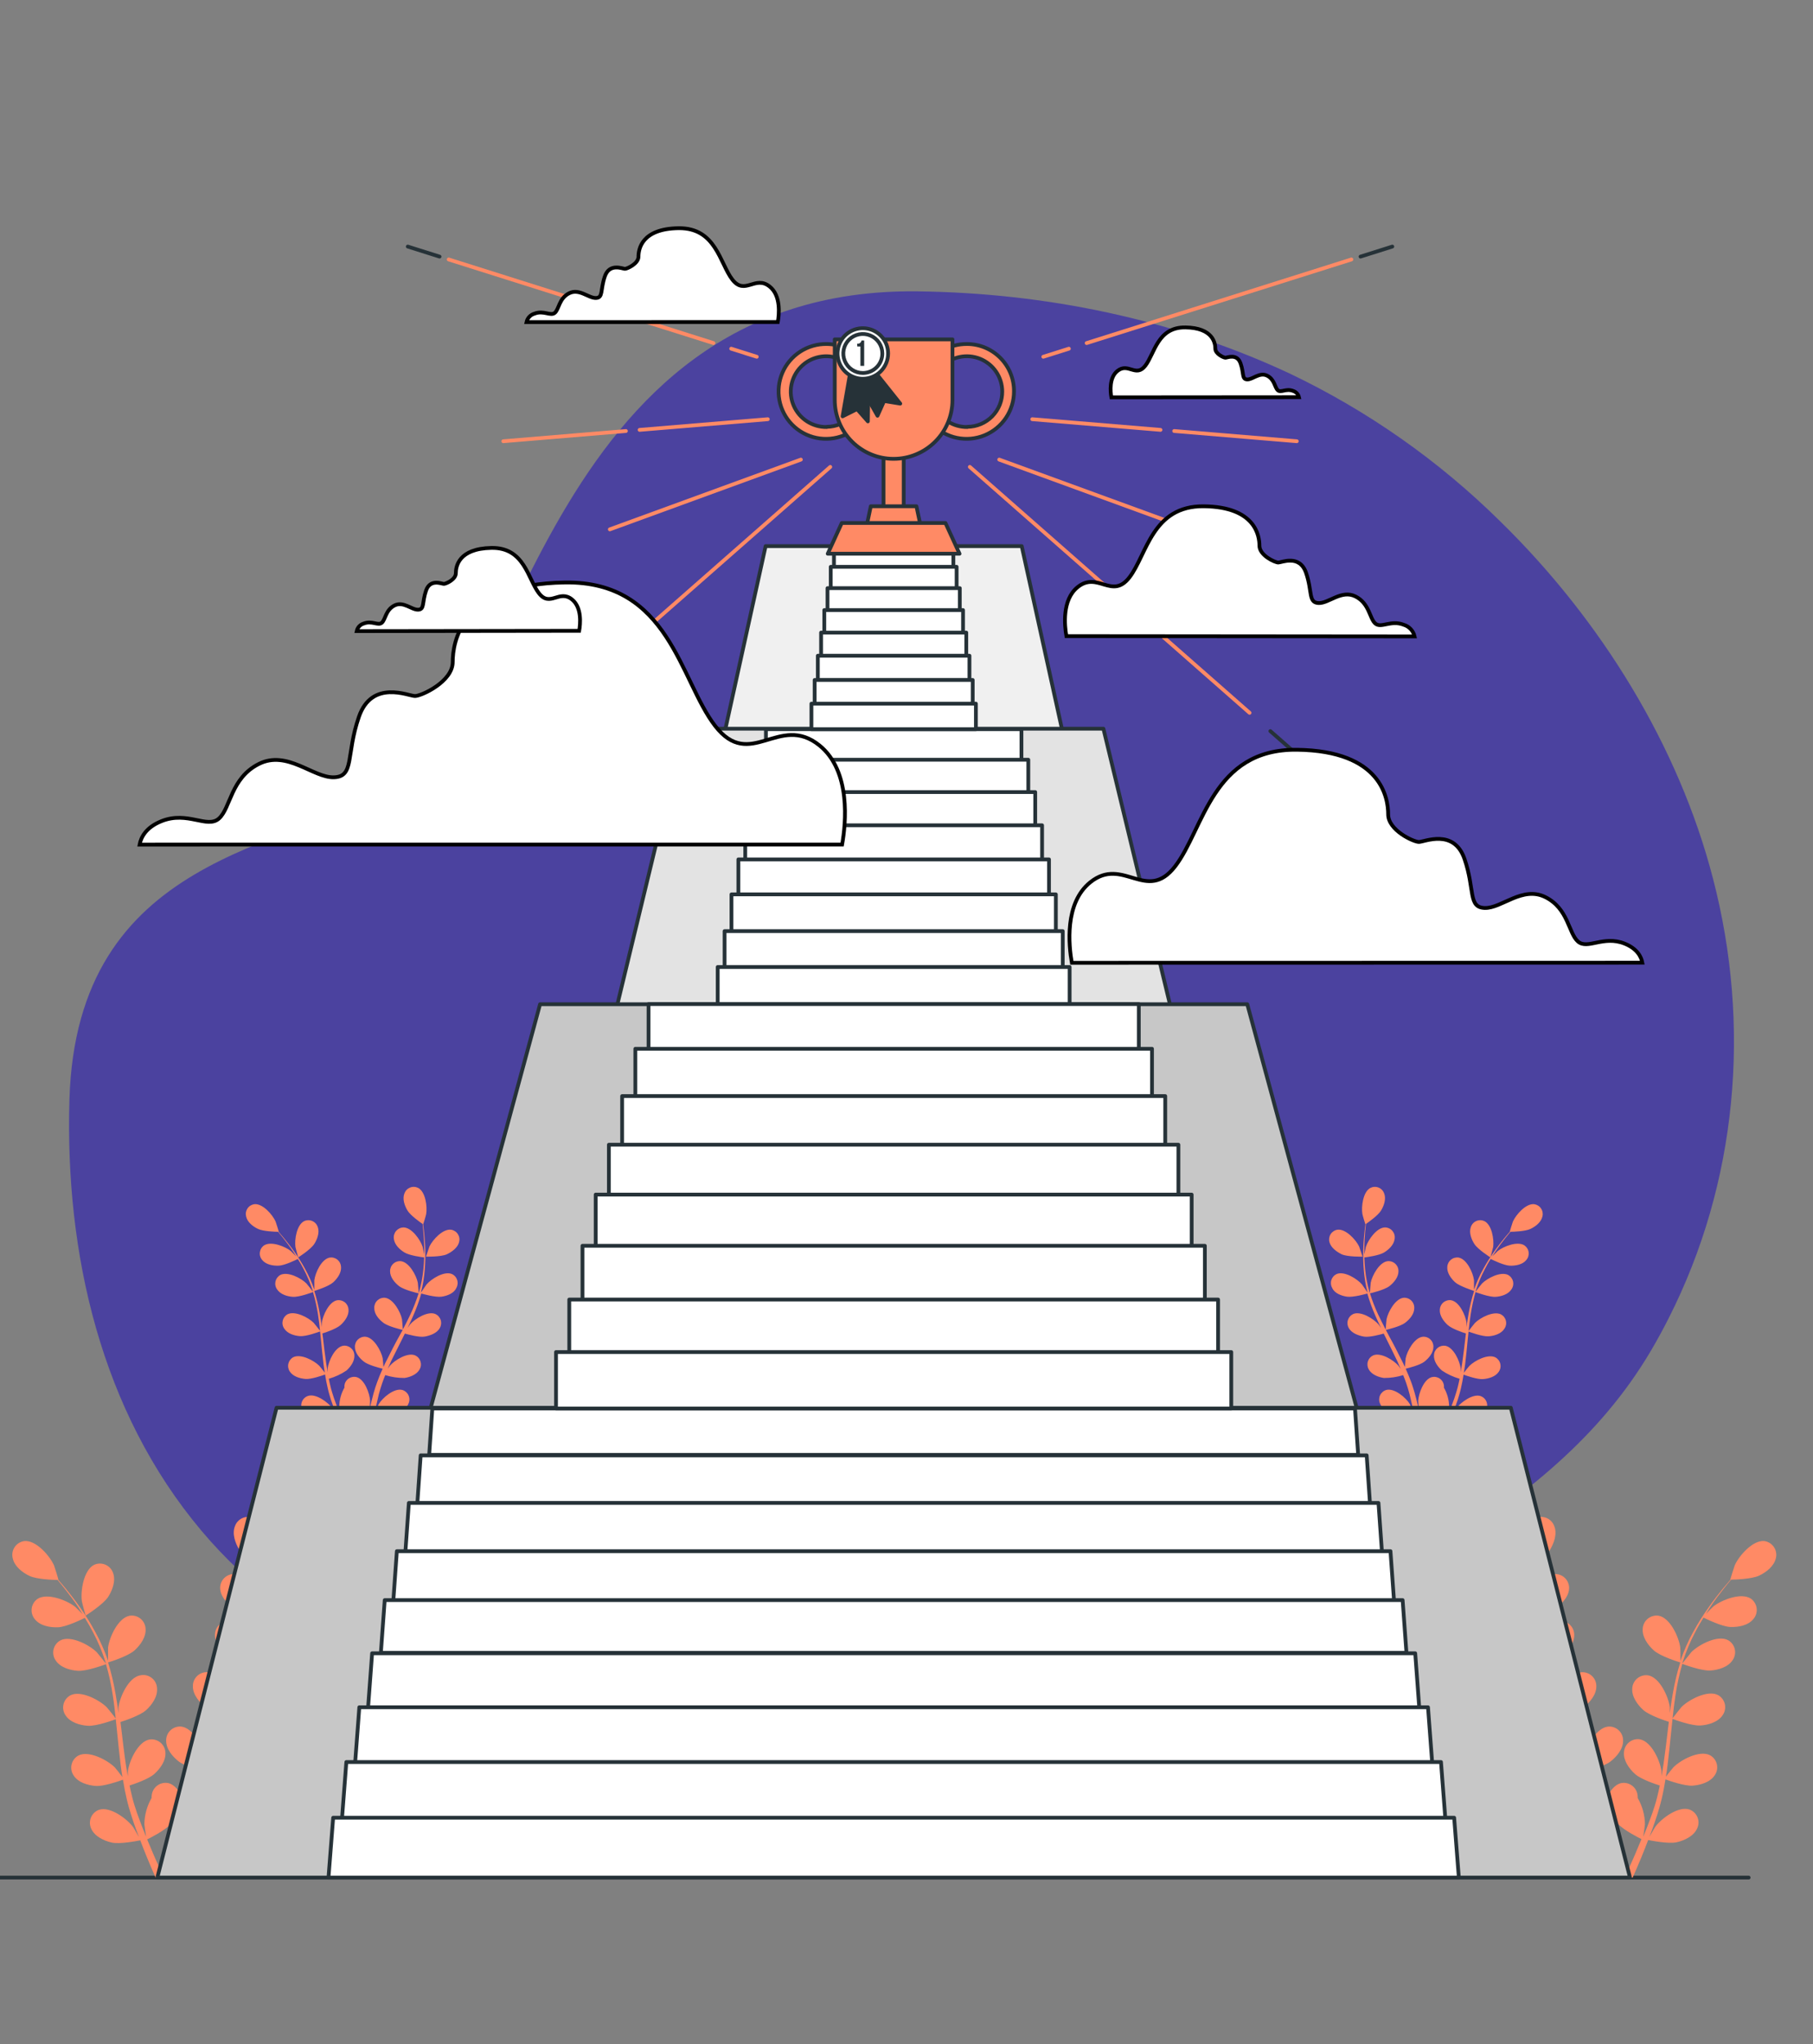 <svg xmlns="http://www.w3.org/2000/svg" width="564" height="636" viewBox="0 0 564 636" fill="none"><rect x="0" y="0" width="564" height="636" fill="#808080" stroke="none"/><g clip-path="url(#clip0_218_951)"><path d="M466.655 162.169C447.536 143.282 425.385 127.737 401.122 116.18C364.992 99.277 325.189 91.143 285.385 90.65C169.05 89.241 160.2 225.942 124.434 244.899C88.668 263.856 23.84 266.133 21.598 342.148C20.201 389.957 31.352 439.115 62.739 476.36C91.474 510.47 133.707 527.76 175.307 540.531C222.012 554.875 271.558 568.949 320.693 559.312C371.166 549.382 406.556 509.449 447.968 482.475C474.038 465.479 497.444 447.59 513.536 420.334C515.461 417.071 517.277 413.753 518.983 410.381C540.534 368.018 544.806 319.153 532.88 273.316C522.211 232.128 498.136 192.946 466.655 162.169Z" fill="#4B429F"></path><path d="M0 584.189H543.985" stroke="#263238" stroke-width="1.174" stroke-linecap="round" stroke-linejoin="round"></path><path d="M465.118 501.272C467.735 502.446 474.121 502.27 474.132 502.27C474.144 502.27 472.759 498.091 472.63 497.833C471.233 494.898 466.761 490.051 463.239 490.544C462.636 490.629 462.058 490.842 461.543 491.167C461.028 491.493 460.588 491.924 460.252 492.432C459.916 492.94 459.692 493.513 459.593 494.115C459.495 494.716 459.526 495.331 459.683 495.92C460.328 498.443 462.887 500.298 465.118 501.272Z" fill="#263238"></path><path d="M467.325 519.794C470.036 520.182 475.741 518.538 476.198 518.398C477.131 521.666 478.288 524.866 479.661 527.976C480.436 529.795 481.293 531.591 482.161 533.399C481.645 532.636 481.164 531.955 481.093 531.873C478.969 529.408 473.405 525.91 470.059 527.33C469.51 527.583 469.019 527.948 468.619 528.402C468.219 528.857 467.92 529.39 467.739 529.968C467.559 530.546 467.502 531.155 467.572 531.756C467.642 532.357 467.838 532.937 468.146 533.457C469.379 535.711 472.348 536.826 474.755 537.167C477.161 537.507 482.079 536.216 483.37 535.852L484.392 537.906C486.047 541.204 487.713 544.479 489.239 547.742C489.779 548.916 490.272 550.09 490.765 551.193C490.308 550.513 489.908 549.949 489.838 549.867C487.713 547.414 482.15 543.904 478.804 545.336C478.255 545.588 477.764 545.952 477.364 546.405C476.965 546.858 476.665 547.391 476.485 547.967C476.304 548.544 476.247 549.153 476.317 549.753C476.387 550.353 476.583 550.932 476.891 551.452C478.065 553.705 481.093 554.82 483.499 555.173C485.906 555.525 490.354 554.339 491.892 553.917C492.362 555.09 492.831 556.264 493.23 557.438C493.488 558.248 493.794 559.011 494.005 559.786C494.216 560.56 494.463 561.417 494.686 562.215C495.061 563.765 495.449 565.373 495.777 566.911C496.012 567.967 496.212 568.988 496.423 570.009C495.895 568.836 494.827 566.629 494.709 566.488C492.984 563.73 488.019 559.445 484.485 560.326C483.904 560.492 483.364 560.779 482.901 561.168C482.438 561.556 482.062 562.038 481.798 562.582C481.533 563.125 481.386 563.719 481.366 564.323C481.345 564.927 481.452 565.529 481.68 566.089C482.56 568.507 485.319 570.056 487.643 570.784C490.202 571.559 495.86 570.843 496.576 570.784C496.904 572.474 497.221 574.129 497.491 575.691C498.055 578.86 498.489 581.724 498.818 584.189H501.165C500.754 581.63 500.238 578.625 499.58 575.291C499.24 573.578 498.853 571.77 498.407 569.869C500.109 569.181 501.77 568.397 503.384 567.521C505.25 569.54 510.027 571.911 510.638 572.216C509.992 573.813 509.346 575.362 508.713 576.817C507.539 579.576 506.365 582.053 505.332 584.201H507.891C508.771 582.252 509.71 580.057 510.696 577.663C511.365 576.031 512.046 574.294 512.727 572.498C513.408 572.639 519.019 573.777 521.624 573.19C523.972 572.65 526.871 571.312 527.928 568.965C528.198 568.425 528.351 567.834 528.378 567.231C528.405 566.628 528.304 566.027 528.082 565.465C527.861 564.904 527.524 564.395 527.093 563.973C526.661 563.55 526.146 563.223 525.58 563.014C522.129 561.84 516.859 565.772 514.934 568.39C514.816 568.542 513.76 570.362 513.126 571.512C513.396 570.772 513.678 570.068 513.948 569.305C514.499 567.803 515.004 566.288 515.556 564.61C515.791 563.812 516.037 563.014 516.272 562.204C516.507 561.394 516.706 560.525 516.929 559.68C517.399 557.708 517.774 555.689 518.103 553.635C519.418 554.116 524.113 555.759 526.554 555.583C528.996 555.407 532.013 554.527 533.421 552.367C533.768 551.872 534.006 551.308 534.121 550.715C534.235 550.121 534.224 549.509 534.086 548.92C533.949 548.331 533.689 547.778 533.324 547.296C532.959 546.814 532.496 546.414 531.966 546.123C528.726 544.444 522.927 547.531 520.627 549.82C520.474 549.961 519.007 551.792 518.22 552.813C518.42 551.639 518.619 550.36 518.772 549.104C519.218 545.501 519.559 541.827 519.946 538.176L520.298 534.819C520.768 534.995 526.308 537.061 529.031 536.861C531.461 536.697 534.501 535.805 535.898 533.645C536.245 533.15 536.484 532.588 536.6 531.994C536.715 531.401 536.704 530.79 536.568 530.201C536.432 529.612 536.173 529.058 535.809 528.576C535.445 528.093 534.983 527.693 534.454 527.401C531.214 525.734 525.416 528.809 523.103 531.098C522.939 531.274 520.826 533.915 520.321 534.619C520.58 532.166 520.861 529.713 521.237 527.307C521.727 524.06 522.429 520.849 523.338 517.693C523.549 517.775 529.325 519.959 532.118 519.759C534.548 519.595 537.588 518.703 538.985 516.543C539.334 516.049 539.575 515.486 539.691 514.892C539.808 514.299 539.797 513.687 539.661 513.097C539.525 512.508 539.265 511.954 538.9 511.471C538.535 510.989 538.072 510.589 537.541 510.298C534.301 508.632 528.503 511.707 526.19 513.996C526.014 514.184 523.749 517.024 523.373 517.517C523.373 517.329 523.456 517.142 523.514 516.954C524.513 513.814 525.789 510.77 527.329 507.857C528.151 506.237 529.043 504.735 529.923 503.291C530.968 503.807 535.71 506.108 538.245 506.213C540.781 506.319 543.797 505.756 545.429 503.772C545.829 503.317 546.129 502.783 546.309 502.205C546.488 501.626 546.544 501.016 546.472 500.415C546.4 499.813 546.202 499.234 545.891 498.714C545.58 498.194 545.162 497.746 544.666 497.398C541.638 495.391 535.534 497.809 532.987 499.84C532.846 499.945 531.566 501.225 530.639 502.187C531.05 501.542 531.461 500.873 531.872 500.262C533.398 497.915 534.924 495.955 536.309 494.194C537.095 493.196 537.823 492.304 538.527 491.482C539.807 491.482 544.96 491.306 547.213 490.25C549.467 489.193 551.908 487.292 552.46 484.768C552.6 484.185 552.617 483.579 552.51 482.989C552.404 482.399 552.175 481.838 551.839 481.341C551.504 480.844 551.068 480.423 550.561 480.103C550.053 479.784 549.485 479.574 548.892 479.486C545.276 479.099 540.969 484.064 539.654 487.034C539.537 487.292 538.21 491.518 538.281 491.506H538.328C537.647 492.292 536.919 493.126 536.144 494.065C534.724 495.802 533.139 497.786 531.566 500.063C529.836 502.488 528.249 505.012 526.813 507.622C525.195 510.54 523.84 513.596 522.763 516.754C522.758 516.793 522.758 516.833 522.763 516.872C522.763 515.803 522.763 512.822 522.704 512.587C522.282 509.371 519.582 503.385 516.002 502.716C515.404 502.623 514.794 502.656 514.21 502.815C513.626 502.973 513.082 503.252 512.613 503.633C512.144 504.015 511.76 504.491 511.486 505.031C511.213 505.57 511.056 506.161 511.025 506.765C510.814 509.336 512.68 511.895 514.488 513.515C516.53 515.346 522.2 517.106 522.704 517.247C521.701 520.489 520.916 523.795 520.357 527.142C520.005 529.091 519.711 531.063 519.453 533.011C519.453 532.084 519.453 531.262 519.453 531.145C519.03 527.917 516.331 521.931 512.75 521.273C512.153 521.181 511.542 521.214 510.958 521.372C510.375 521.53 509.831 521.809 509.361 522.191C508.892 522.573 508.508 523.049 508.235 523.588C507.961 524.128 507.804 524.719 507.774 525.323C507.562 527.894 509.417 530.452 511.236 532.072C513.056 533.692 517.88 535.324 519.159 535.723C519.066 536.486 518.96 537.249 518.866 538.07C518.432 541.721 518.009 545.371 517.493 548.94C517.305 550.196 517.082 551.428 516.859 552.661C516.859 551.839 516.859 551.146 516.859 551.041C516.436 547.825 513.736 541.838 510.156 541.169C509.558 541.076 508.948 541.11 508.364 541.269C507.78 541.428 507.236 541.708 506.767 542.091C506.299 542.475 505.916 542.952 505.645 543.493C505.373 544.034 505.219 544.626 505.191 545.231C504.98 547.789 506.835 550.348 508.642 551.968C510.45 553.588 514.816 555.055 516.342 555.548C516.072 556.804 515.802 558.06 515.497 559.269C515.262 560.091 515.086 560.889 514.816 561.699C514.546 562.509 514.3 563.307 514.042 564.047C513.49 565.549 512.938 567.098 512.363 568.554C511.976 569.575 511.588 570.526 511.189 571.5C511.389 570.244 511.718 567.791 511.718 567.591C511.683 564.728 510.911 561.923 509.476 559.445C509.485 559.127 509.466 558.809 509.417 558.494C509.341 557.894 509.139 557.317 508.826 556.799C508.512 556.282 508.093 555.836 507.597 555.491C507.1 555.145 506.536 554.908 505.942 554.795C505.347 554.682 504.736 554.694 504.147 554.832C500.625 555.771 498.395 561.945 498.278 565.197C498.278 565.385 498.395 567.486 498.489 568.8C498.313 568.037 498.148 567.286 497.961 566.453C497.597 564.903 497.174 563.354 496.787 561.699C496.54 560.901 496.306 560.103 496.059 559.281C495.813 558.459 495.484 557.649 495.202 556.828C494.51 554.926 493.712 553.025 492.855 551.135C494.216 550.806 499.041 549.585 500.977 548.095C502.914 546.604 504.945 544.198 504.921 541.627C504.941 541.018 504.83 540.412 504.597 539.848C504.364 539.285 504.014 538.778 503.57 538.361C503.126 537.943 502.598 537.625 502.021 537.427C501.445 537.229 500.833 537.157 500.226 537.213C496.599 537.601 493.465 543.376 492.808 546.604C492.808 546.803 492.549 549.139 492.456 550.43C491.939 549.257 491.423 548.165 490.871 547.038C489.251 543.775 487.514 540.524 485.788 537.284C485.26 536.286 484.744 535.288 484.227 534.291C484.708 534.173 490.472 532.847 492.643 531.18C494.568 529.701 496.611 527.283 496.599 524.713C496.615 524.104 496.502 523.5 496.267 522.938C496.033 522.377 495.683 521.871 495.239 521.455C494.796 521.038 494.27 520.72 493.695 520.521C493.12 520.321 492.51 520.246 491.904 520.299C488.289 520.686 485.143 526.462 484.485 529.689C484.485 529.924 484.133 533.293 484.098 534.15C482.924 531.955 481.844 529.76 480.823 527.553C479.452 524.573 478.275 521.507 477.302 518.374C477.525 518.315 483.546 516.954 485.765 515.24C487.69 513.761 489.732 511.343 489.721 508.772C489.736 508.164 489.623 507.56 489.389 506.998C489.154 506.437 488.804 505.931 488.361 505.515C487.918 505.098 487.391 504.78 486.817 504.58C486.242 504.381 485.631 504.306 485.025 504.359C481.41 504.758 478.264 510.521 477.607 513.749C477.607 513.996 477.231 517.611 477.22 518.28C477.161 518.092 477.079 517.916 477.032 517.728C476.127 514.559 475.51 511.314 475.189 508.033C474.989 506.225 474.896 504.511 474.837 502.798C476.011 502.657 481.222 501.953 483.394 500.638C485.565 499.323 487.772 497.199 488.089 494.652C488.172 494.052 488.127 493.441 487.958 492.86C487.79 492.278 487.501 491.738 487.11 491.276C486.719 490.813 486.236 490.438 485.69 490.174C485.145 489.91 484.551 489.764 483.946 489.745C480.307 489.745 476.551 495.133 475.541 498.22C475.541 498.396 475.13 500.168 474.872 501.46C474.872 500.697 474.872 499.898 474.872 499.171C474.872 496.412 475.06 493.889 475.224 491.658C475.342 490.391 475.459 489.311 475.588 488.137C476.644 487.409 480.858 484.428 482.15 482.268C483.441 480.108 484.497 477.209 483.499 474.814C483.296 474.252 482.978 473.738 482.566 473.306C482.153 472.873 481.655 472.531 481.103 472.301C480.551 472.071 479.957 471.959 479.359 471.972C478.761 471.984 478.173 472.121 477.63 472.373C474.391 474.051 473.546 480.59 474.109 483.77C474.109 484.052 475.377 488.301 475.435 488.266H475.506C475.353 489.287 475.212 490.391 475.083 491.6C474.872 493.842 474.637 496.365 474.567 499.124C474.464 502.103 474.538 505.086 474.79 508.056C475.05 511.385 475.6 514.684 476.433 517.916V518.022C475.858 517.13 474.168 514.665 474.015 514.501C471.891 512.036 466.339 508.538 462.981 509.958C462.432 510.211 461.941 510.576 461.541 511.03C461.141 511.485 460.842 512.018 460.661 512.596C460.481 513.173 460.424 513.783 460.494 514.384C460.564 514.985 460.76 515.564 461.068 516.085C461.96 518.327 464.918 519.395 467.325 519.794Z" fill="#FF8A65"></path><path d="M417.426 390.278C419.292 391.099 423.87 390.994 423.87 390.994C423.87 390.994 422.884 388.001 422.802 387.824C421.792 385.723 418.623 382.261 416.052 382.613C415.625 382.681 415.216 382.839 414.854 383.076C414.492 383.314 414.183 383.625 413.95 383.989C413.716 384.354 413.562 384.764 413.497 385.192C413.433 385.62 413.459 386.057 413.576 386.475C414.022 388.2 415.853 389.526 417.426 390.278Z" fill="#FF8A65"></path><path d="M419.022 403.448C420.959 403.729 425.032 402.556 425.361 402.462C426.023 404.793 426.847 407.076 427.825 409.293C428.389 410.596 428.999 411.887 429.621 413.178C429.246 412.627 428.905 412.146 428.858 412.087C427.332 410.326 423.365 407.826 420.97 408.835C420.578 409.017 420.228 409.278 419.943 409.603C419.658 409.928 419.444 410.308 419.315 410.721C419.185 411.133 419.144 411.568 419.192 411.997C419.241 412.426 419.379 412.841 419.597 413.214C420.489 414.822 422.602 415.561 424.292 415.866C425.983 416.172 429.527 415.186 430.455 414.927C430.69 415.42 430.936 415.913 431.183 416.395C432.356 418.742 433.53 421.09 434.645 423.437C435.033 424.259 435.373 425.081 435.737 425.902L435.068 424.952C433.554 423.203 429.574 420.703 427.18 421.712C426.787 421.893 426.437 422.155 426.152 422.48C425.867 422.804 425.654 423.186 425.525 423.598C425.397 424.011 425.357 424.446 425.407 424.875C425.458 425.305 425.598 425.719 425.818 426.09C426.699 427.698 428.823 428.497 430.513 428.743C432.547 428.759 434.571 428.458 436.512 427.851C436.852 428.696 437.181 429.553 437.474 430.398C437.662 430.973 437.873 431.572 438.026 432.112C438.178 432.652 438.343 433.286 438.507 433.849C438.777 434.952 439.059 436.103 439.293 437.194C439.458 437.946 439.599 438.673 439.751 439.401C439.376 438.579 438.577 437.054 438.577 436.866C437.404 434.894 433.8 431.818 431.276 432.464C430.86 432.582 430.474 432.787 430.142 433.065C429.81 433.342 429.54 433.686 429.35 434.075C429.159 434.463 429.053 434.887 429.037 435.319C429.021 435.752 429.096 436.183 429.257 436.584C429.891 438.31 431.863 439.413 433.53 439.929C435.197 440.446 439.399 439.929 439.904 439.929C440.15 441.103 440.373 442.277 440.561 443.451C440.96 445.716 441.277 447.759 441.512 449.531H443.249C442.956 447.7 442.592 445.552 442.075 443.169C441.841 441.937 441.559 440.634 441.254 439.295C442.46 438.807 443.636 438.247 444.775 437.617C446.344 438.963 448.089 440.089 449.963 440.962C449.506 442.136 449.036 443.216 448.578 444.249C447.721 446.221 446.911 447.993 446.172 449.531H448.003C448.625 448.134 449.306 446.573 450.01 444.836C450.48 443.662 450.973 442.43 451.454 441.15C451.947 441.256 455.95 442.066 457.816 441.643C459.682 441.221 461.56 440.305 462.323 438.626C462.514 438.239 462.622 437.816 462.638 437.385C462.655 436.953 462.581 436.523 462.42 436.122C462.26 435.721 462.017 435.359 461.707 435.058C461.397 434.758 461.027 434.526 460.621 434.377C458.156 433.544 454.389 436.349 453.003 438.216C452.921 438.333 452.17 439.624 451.712 440.446C451.912 439.918 452.111 439.413 452.299 438.873C452.698 437.793 453.062 436.713 453.473 435.551C453.649 434.976 453.813 434.377 453.989 433.826C454.165 433.274 454.295 432.652 454.459 432.03C454.788 430.621 455.058 429.177 455.304 427.71C456.243 428.051 459.6 429.224 461.337 429.095C463.075 428.966 465.246 428.344 466.244 426.806C466.492 426.452 466.663 426.049 466.746 425.624C466.829 425.199 466.821 424.762 466.723 424.34C466.626 423.918 466.441 423.522 466.18 423.176C465.92 422.831 465.59 422.544 465.211 422.334C462.863 421.16 458.755 423.344 457.1 424.987C457.006 425.081 455.926 426.395 455.386 427.123C455.527 426.243 455.668 425.363 455.785 424.47C456.102 421.9 456.349 419.27 456.595 416.653L456.842 414.305C457.182 414.434 461.138 415.913 463.086 415.773C464.824 415.655 466.995 415.01 467.993 413.425C468.241 413.071 468.412 412.67 468.494 412.246C468.577 411.822 468.569 411.385 468.472 410.964C468.374 410.543 468.189 410.148 467.929 409.803C467.668 409.459 467.338 409.173 466.96 408.965C464.612 407.791 460.504 409.974 458.849 411.606C458.732 411.735 457.217 413.613 456.865 414.118C457.053 412.357 457.253 410.596 457.523 408.894C457.872 406.572 458.37 404.274 459.013 402.016C459.178 402.074 463.298 403.636 465.293 403.495C467.03 403.377 469.202 402.732 470.2 401.147C470.448 400.794 470.619 400.392 470.701 399.968C470.784 399.544 470.776 399.107 470.679 398.686C470.581 398.266 470.396 397.87 470.136 397.525C469.875 397.181 469.545 396.895 469.167 396.687C466.819 395.513 462.711 397.684 461.056 399.328C460.927 399.457 459.307 401.487 459.048 401.875C459.048 401.746 459.048 401.605 459.142 401.476C459.858 399.233 460.769 397.057 461.866 394.973C462.464 393.799 463.039 392.743 463.732 391.71C464.471 392.074 467.864 393.729 469.671 393.799C471.479 393.87 473.639 393.47 474.801 392.05C475.085 391.726 475.299 391.345 475.427 390.933C475.554 390.521 475.594 390.087 475.543 389.658C475.492 389.23 475.352 388.817 475.131 388.447C474.91 388.076 474.614 387.756 474.261 387.508C472.101 386.064 467.735 387.789 465.915 389.245C465.821 389.327 464.906 390.231 464.237 390.912C464.542 390.442 464.835 389.961 465.129 389.526C466.209 387.895 467.312 386.451 468.298 385.195C468.861 384.479 469.378 383.845 469.883 383.258C470.798 383.258 474.472 383.129 476.08 382.378C477.688 381.627 479.449 380.265 479.836 378.458C479.939 378.037 479.952 377.6 479.875 377.175C479.798 376.749 479.632 376.345 479.389 375.987C479.146 375.63 478.83 375.327 478.462 375.1C478.094 374.872 477.683 374.725 477.254 374.666C474.672 374.396 471.596 377.941 470.646 380.066C470.563 380.242 469.624 383.258 469.671 383.258L468.11 385.089C467.101 386.334 465.974 387.742 464.847 389.362C463.608 391.098 462.471 392.905 461.443 394.773C460.29 396.861 459.32 399.045 458.544 401.3C458.549 401.327 458.549 401.355 458.544 401.382C458.544 400.619 458.544 398.483 458.544 398.318C458.239 395.971 456.314 391.745 453.755 391.275C453.33 391.214 452.897 391.243 452.484 391.359C452.07 391.474 451.686 391.675 451.354 391.948C451.023 392.221 450.752 392.56 450.559 392.943C450.366 393.327 450.255 393.746 450.233 394.175C450.081 396.006 451.407 397.837 452.71 398.999C454.013 400.161 458.215 401.558 458.579 401.664C457.851 403.97 457.278 406.323 456.865 408.706C456.619 410.103 456.407 411.512 456.22 412.932C456.22 412.275 456.22 411.676 456.22 411.594C455.926 409.246 453.989 405.009 451.431 404.551C451.005 404.488 450.572 404.515 450.158 404.63C449.744 404.745 449.358 404.946 449.026 405.219C448.695 405.492 448.424 405.832 448.231 406.216C448.039 406.601 447.929 407.021 447.909 407.45C447.757 409.281 449.083 411.113 450.374 412.275C451.665 413.437 455.069 414.622 456.032 414.88C455.973 415.42 455.891 415.972 455.832 416.512C455.515 419.118 455.222 421.735 454.846 424.283C454.717 425.175 454.553 426.055 454.4 426.935C454.4 426.349 454.4 425.856 454.4 425.762C454.095 423.414 452.17 419.177 449.611 418.719C449.186 418.658 448.753 418.686 448.34 418.802C447.927 418.918 447.542 419.119 447.211 419.391C446.879 419.664 446.608 420.003 446.415 420.387C446.222 420.77 446.112 421.189 446.09 421.618C445.937 423.449 447.264 425.28 448.566 426.431C450.253 427.564 452.107 428.427 454.06 428.99C453.872 429.893 453.684 430.785 453.461 431.654C453.285 432.229 453.168 432.828 452.968 433.38C452.769 433.931 452.604 434.553 452.417 435.093C452.029 436.173 451.63 437.277 451.243 438.321C450.973 439.049 450.691 439.73 450.409 440.422C450.55 439.53 450.797 437.781 450.797 437.629C450.775 435.567 450.221 433.545 449.189 431.76C449.212 431.533 449.212 431.305 449.189 431.079C449.134 430.65 448.991 430.237 448.766 429.868C448.542 429.498 448.242 429.18 447.887 428.934C447.531 428.688 447.128 428.52 446.703 428.441C446.278 428.361 445.841 428.372 445.421 428.473C442.897 429.142 441.312 433.556 441.183 435.868C441.183 436.009 441.265 437.5 441.348 438.45C441.219 437.899 441.101 437.37 440.96 436.807C440.702 435.692 440.409 434.589 440.092 433.403C439.912 432.84 439.736 432.264 439.563 431.678C439.411 431.102 439.164 430.504 438.965 429.929C438.46 428.567 437.897 427.205 437.286 425.855C438.261 425.621 441.711 424.752 443.085 423.684C444.458 422.616 445.925 420.902 445.914 419.059C445.927 418.627 445.848 418.198 445.684 417.798C445.519 417.399 445.272 417.039 444.958 416.742C444.644 416.445 444.271 416.217 443.864 416.074C443.456 415.932 443.022 415.877 442.592 415.913C439.998 416.195 437.756 420.315 437.286 422.592C437.286 422.733 437.098 424.4 437.04 425.316C436.664 424.506 436.3 423.696 435.866 422.898C434.692 420.55 433.518 418.202 432.239 415.925C431.863 415.209 431.488 414.505 431.124 413.789C431.464 413.707 435.584 412.756 437.134 411.559C438.683 410.361 439.974 408.777 439.963 406.946C439.974 406.513 439.894 406.082 439.728 405.682C439.562 405.282 439.314 404.922 438.999 404.624C438.685 404.326 438.311 404.098 437.903 403.954C437.495 403.81 437.061 403.753 436.629 403.788C434.047 404.07 431.805 408.19 431.335 410.467C431.335 410.643 431.077 413.038 431.053 413.66C430.243 412.087 429.445 410.514 428.706 408.965C427.719 406.835 426.872 404.643 426.17 402.403C426.323 402.403 430.631 401.382 432.215 400.173C433.589 399.116 435.056 397.379 435.044 395.548C435.056 395.115 434.976 394.685 434.81 394.285C434.644 393.885 434.396 393.524 434.081 393.226C433.767 392.929 433.393 392.7 432.985 392.556C432.576 392.412 432.142 392.356 431.711 392.391C429.128 392.672 426.886 396.792 426.417 399.069C426.417 399.245 426.147 401.84 426.135 402.309C426.135 402.18 426.041 402.051 426.006 401.922C425.356 399.658 424.912 397.34 424.68 394.996C424.539 393.693 424.468 392.461 424.433 391.24C425.255 391.146 428.999 390.642 430.549 389.703C432.098 388.764 433.671 387.249 433.859 385.418C433.922 384.988 433.893 384.55 433.775 384.132C433.656 383.714 433.45 383.326 433.171 382.993C432.891 382.66 432.545 382.391 432.153 382.202C431.762 382.013 431.335 381.909 430.901 381.897C428.295 381.897 425.619 385.747 424.903 387.954C424.903 388.083 424.598 389.339 424.421 390.301C424.421 389.761 424.421 389.127 424.421 388.67C424.421 386.698 424.551 384.902 424.668 383.305C424.75 382.402 424.832 381.58 424.926 380.817C425.677 380.3 428.694 378.176 429.621 376.65C430.549 375.124 431.265 373.035 430.596 371.321C430.451 370.914 430.222 370.542 429.924 370.229C429.625 369.916 429.265 369.67 428.865 369.506C428.465 369.342 428.035 369.264 427.603 369.278C427.171 369.291 426.747 369.395 426.358 369.584C424.011 370.757 423.435 375.453 423.823 377.718C423.823 377.918 424.727 380.958 424.762 380.934C424.656 381.674 424.562 382.46 424.468 383.282C424.304 384.878 424.14 386.686 424.093 388.658C424.024 390.788 424.075 392.919 424.245 395.043C424.431 397.421 424.823 399.777 425.419 402.086C425.424 402.113 425.424 402.141 425.419 402.168C425.008 401.523 423.811 399.821 423.705 399.645C422.18 397.884 418.212 395.384 415.818 396.393C415.425 396.575 415.075 396.836 414.79 397.161C414.505 397.485 414.291 397.866 414.162 398.278C414.032 398.691 413.991 399.125 414.039 399.555C414.088 399.984 414.226 400.399 414.444 400.771C415.184 402.403 417.296 403.189 419.022 403.448Z" fill="#FF8A65"></path><path d="M463.65 391.229C463.65 391.229 464.483 388.189 464.507 387.989C464.824 385.641 464.096 381.052 461.748 379.925C461.354 379.747 460.927 379.654 460.495 379.653C460.062 379.651 459.634 379.741 459.239 379.916C458.843 380.091 458.489 380.347 458.2 380.669C457.91 380.99 457.691 381.368 457.558 381.78C456.924 383.505 457.722 385.618 458.673 387.073C459.776 388.787 463.65 391.229 463.65 391.229Z" fill="#FF8A65"></path><path d="M91.286 501.272C88.68 502.446 82.283 502.27 82.283 502.27C82.283 502.27 83.656 498.091 83.774 497.833C85.183 494.898 89.643 490.051 93.164 490.544C93.767 490.633 94.344 490.85 94.856 491.178C95.369 491.507 95.806 491.941 96.139 492.451C96.472 492.962 96.693 493.537 96.787 494.139C96.881 494.741 96.847 495.356 96.686 495.943C96.087 498.443 93.516 500.298 91.286 501.272Z" fill="#263238"></path><path d="M89.08 519.795C86.38 520.182 80.664 518.539 80.218 518.398C79.255 521.665 78.079 524.864 76.697 527.976C75.91 529.796 75.065 531.592 74.196 533.399C74.713 532.636 75.182 531.955 75.264 531.873C77.389 529.408 82.941 525.91 86.298 527.331C86.856 527.577 87.356 527.939 87.764 528.393C88.172 528.847 88.48 529.382 88.666 529.963C88.852 530.544 88.913 531.158 88.845 531.765C88.777 532.371 88.581 532.956 88.27 533.481C87.026 535.735 84.068 536.85 81.662 537.191C79.255 537.531 74.326 536.24 73.034 535.876C72.694 536.557 72.365 537.249 72.013 537.93C70.37 541.228 68.703 544.503 67.165 547.767C66.625 548.94 66.144 550.114 65.651 551.217C66.109 550.537 66.508 549.973 66.578 549.891C68.703 547.438 74.255 543.928 77.612 545.36C78.162 545.612 78.652 545.976 79.052 546.429C79.451 546.882 79.751 547.415 79.932 547.992C80.112 548.568 80.169 549.177 80.099 549.777C80.029 550.377 79.834 550.956 79.525 551.476C78.281 553.729 75.311 554.845 72.917 555.197C70.522 555.549 66.062 554.363 64.524 553.941C64.055 555.114 63.574 556.288 63.174 557.462C62.916 558.272 62.611 559.035 62.4 559.81L61.766 562.31C61.39 563.859 60.991 565.467 60.674 567.005C60.439 568.061 60.228 569.083 60.017 570.104C60.545 568.93 61.625 566.723 61.731 566.583C63.468 563.824 68.421 559.54 71.954 560.42C72.537 560.585 73.078 560.871 73.542 561.259C74.007 561.647 74.384 562.129 74.65 562.673C74.915 563.217 75.064 563.81 75.085 564.415C75.106 565.02 74.999 565.622 74.772 566.183C73.891 568.601 71.121 570.151 68.809 570.879C66.25 571.653 60.592 570.937 59.876 570.879C59.536 572.569 59.219 574.224 58.949 575.785C58.397 578.954 57.963 581.818 57.622 584.283H55.275C55.674 581.724 56.19 578.72 56.848 575.386C57.188 573.672 57.587 571.865 58.021 569.963C56.319 569.275 54.658 568.491 53.044 567.615C51.178 569.634 46.401 572.005 45.779 572.311C46.436 573.907 47.082 575.456 47.715 576.912C48.889 579.67 50.063 582.147 51.084 584.295H48.455C47.586 582.347 46.636 580.152 45.661 577.757C44.992 576.125 44.312 574.388 43.631 572.592C42.938 572.733 37.339 573.872 34.721 573.285C32.374 572.745 29.486 571.407 28.418 569.059C28.15 568.519 27.998 567.929 27.972 567.326C27.947 566.724 28.048 566.123 28.269 565.562C28.49 565.001 28.827 564.492 29.257 564.07C29.687 563.647 30.201 563.319 30.766 563.108C34.217 561.934 39.487 565.866 41.424 568.484C41.53 568.637 42.598 570.456 43.232 571.606C42.95 570.867 42.68 570.163 42.398 569.4C41.846 567.897 41.342 566.383 40.802 564.704C40.555 563.906 40.321 563.108 40.074 562.298C39.828 561.488 39.651 560.62 39.428 559.774C38.959 557.802 38.572 555.784 38.255 553.729C36.94 554.211 32.233 555.854 29.803 555.678C27.374 555.502 24.333 554.622 22.937 552.462C22.589 551.967 22.35 551.404 22.235 550.811C22.119 550.218 22.13 549.606 22.266 549.017C22.402 548.428 22.661 547.875 23.025 547.392C23.39 546.91 23.851 546.509 24.38 546.217C27.62 544.539 33.43 547.626 35.731 549.915C35.872 550.055 37.339 551.887 38.079 552.908C37.891 551.734 37.691 550.455 37.539 549.199C37.093 545.595 36.74 541.921 36.365 538.27C36.259 537.097 36.13 536.029 36.013 534.913C35.555 535.09 30.003 537.155 27.28 536.956C24.862 536.791 21.822 535.899 20.413 533.74C20.066 533.244 19.828 532.681 19.713 532.087C19.599 531.493 19.61 530.882 19.747 530.293C19.885 529.704 20.145 529.15 20.51 528.668C20.875 528.186 21.338 527.786 21.869 527.495C25.096 525.828 30.907 528.904 33.207 531.192C33.383 531.369 35.555 534.01 36.001 534.714C35.731 532.261 35.461 529.807 35.074 527.401C34.587 524.155 33.889 520.943 32.984 517.788C32.761 517.87 26.986 520.053 24.193 519.854C21.775 519.689 18.734 518.797 17.326 516.637C16.979 516.142 16.741 515.579 16.626 514.985C16.511 514.391 16.523 513.779 16.66 513.19C16.798 512.601 17.058 512.048 17.423 511.566C17.788 511.084 18.251 510.684 18.781 510.393C22.009 508.726 27.82 511.801 30.12 514.09C30.308 514.278 32.574 517.119 32.949 517.612C32.89 517.424 32.855 517.236 32.797 517.048C31.802 513.909 30.529 510.864 28.993 507.951C28.16 506.331 27.28 504.829 26.388 503.385C25.355 503.902 20.601 506.202 18.065 506.308C15.53 506.414 12.525 505.85 10.893 503.866C10.495 503.412 10.195 502.878 10.016 502.3C9.836 501.722 9.78 501.113 9.851 500.512C9.922 499.912 10.118 499.332 10.427 498.812C10.736 498.292 11.151 497.842 11.645 497.493C14.685 495.486 20.789 497.904 23.383 499.934C23.523 500.04 24.803 501.319 25.73 502.282C25.319 501.636 24.897 500.967 24.556 500.357C23.03 498.009 21.493 496.049 20.119 494.288C19.333 493.291 18.594 492.398 17.901 491.577C16.622 491.577 11.469 491.401 9.215 490.344C6.961 489.288 4.52 487.386 3.968 484.863C3.813 484.272 3.785 483.656 3.885 483.054C3.985 482.452 4.212 481.878 4.55 481.37C4.889 480.863 5.331 480.432 5.847 480.107C6.364 479.783 6.944 479.571 7.548 479.487C11.175 479.099 15.471 484.065 16.798 487.034C16.915 487.292 18.241 491.518 18.171 491.506H18.089C18.781 492.293 19.509 493.126 20.284 494.065C21.692 495.803 23.277 497.786 24.862 500.063C26.576 502.487 28.144 505.011 29.557 507.623C31.178 510.541 32.537 513.597 33.618 516.755V516.872C33.618 515.804 33.618 512.823 33.618 512.588C34.029 509.372 36.74 503.385 40.321 502.716C40.918 502.621 41.529 502.654 42.112 502.811C42.696 502.969 43.241 503.248 43.709 503.63C44.178 504.012 44.561 504.489 44.832 505.03C45.104 505.57 45.258 506.162 45.286 506.766C45.497 509.336 43.642 511.895 41.835 513.515C39.792 515.346 34.111 517.107 33.618 517.248C34.616 520.491 35.401 523.797 35.966 527.143C36.318 529.091 36.6 531.063 36.87 533.012C36.87 532.085 36.87 531.263 36.87 531.146C37.292 527.918 39.992 521.931 43.572 521.274C44.197 521.127 44.846 521.121 45.474 521.258C46.101 521.394 46.689 521.67 47.196 522.064C47.703 522.458 48.115 522.961 48.402 523.535C48.689 524.109 48.843 524.74 48.854 525.382C49.065 527.953 47.211 530.512 45.403 532.132C43.595 533.751 38.759 535.383 37.48 535.782C37.574 536.545 37.679 537.308 37.762 538.13C38.208 541.78 38.618 545.431 39.147 548.999C39.323 550.255 39.558 551.487 39.781 552.72C39.781 551.898 39.781 551.206 39.781 551.1C40.203 547.884 42.903 541.898 46.495 541.228C47.087 541.138 47.691 541.171 48.27 541.327C48.849 541.482 49.389 541.756 49.855 542.131C50.322 542.507 50.706 542.975 50.982 543.507C51.259 544.038 51.421 544.622 51.46 545.219C51.671 547.778 49.817 550.337 47.997 551.957C46.178 553.577 41.823 555.044 40.309 555.537C40.579 556.793 40.837 558.049 41.154 559.258C41.389 560.08 41.553 560.878 41.835 561.688C42.117 562.498 42.351 563.296 42.609 564.035C43.149 565.538 43.713 567.087 44.276 568.543C44.664 569.564 45.063 570.515 45.45 571.489C45.251 570.233 44.922 567.78 44.91 567.58C44.951 564.718 45.722 561.914 47.152 559.434C47.148 559.116 47.168 558.798 47.211 558.483C47.287 557.883 47.488 557.306 47.802 556.788C48.115 556.271 48.534 555.825 49.031 555.48C49.528 555.134 50.092 554.897 50.686 554.784C51.281 554.67 51.892 554.683 52.481 554.821C56.002 555.76 58.233 561.934 58.35 565.186C58.35 565.373 58.233 567.475 58.127 568.789C58.303 568.026 58.468 567.275 58.667 566.442C59.031 564.892 59.442 563.343 59.841 561.688C60.076 560.89 60.322 560.091 60.569 559.27C60.815 558.448 61.132 557.638 61.414 556.817C62.118 554.915 62.901 553.017 63.761 551.124C62.388 550.795 57.575 549.574 55.639 548.083C53.702 546.593 51.671 544.186 51.683 541.616C51.666 541.007 51.777 540.402 52.011 539.839C52.245 539.277 52.595 538.771 53.038 538.354C53.482 537.937 54.009 537.618 54.585 537.42C55.16 537.222 55.772 537.147 56.378 537.202C59.993 537.59 63.139 543.365 63.797 546.593C63.797 546.792 64.055 549.128 64.149 550.419C64.665 549.245 65.17 548.154 65.733 547.027C67.353 543.764 69.09 540.512 70.816 537.273C71.344 536.275 71.849 535.277 72.377 534.28C71.884 534.162 66.121 532.836 63.961 531.169C62.024 529.69 59.982 527.272 60.005 524.701C59.986 524.092 60.096 523.486 60.329 522.923C60.562 522.36 60.913 521.852 61.357 521.435C61.801 521.018 62.328 520.699 62.905 520.502C63.481 520.304 64.094 520.231 64.7 520.288C68.327 520.675 71.461 526.45 72.119 529.678C72.119 529.913 72.483 533.282 72.518 534.139C73.692 531.944 74.772 529.749 75.781 527.542C77.147 524.56 78.323 521.494 79.302 518.363C79.079 518.304 73.058 516.943 70.839 515.229C68.903 513.75 66.86 511.332 66.884 508.761C66.866 508.153 66.978 507.547 67.212 506.985C67.445 506.423 67.796 505.916 68.239 505.499C68.683 505.082 69.21 504.764 69.785 504.565C70.361 504.367 70.972 504.293 71.579 504.348C75.206 504.747 78.352 510.51 79.009 513.738C79.009 513.985 79.385 517.6 79.396 518.269C79.396 518.081 79.525 517.905 79.584 517.717C80.478 514.545 81.094 511.301 81.427 508.022C81.626 506.214 81.72 504.5 81.767 502.787C80.594 502.646 75.382 501.941 73.222 500.627C71.062 499.312 68.844 497.188 68.527 494.64C68.444 494.041 68.489 493.432 68.656 492.851C68.825 492.27 69.112 491.731 69.502 491.269C69.891 490.806 70.374 490.431 70.917 490.166C71.461 489.902 72.054 489.755 72.659 489.734C76.309 489.734 80.065 495.122 81.063 498.209C81.063 498.385 81.486 500.157 81.732 501.448C81.732 500.685 81.732 499.887 81.732 499.16C81.732 496.401 81.556 493.877 81.38 491.647C81.274 490.38 81.145 489.3 81.028 488.126C79.971 487.398 75.757 484.417 74.466 482.257C73.175 480.097 72.119 477.198 73.105 474.803C73.315 474.226 73.645 473.7 74.074 473.261C74.504 472.822 75.021 472.479 75.594 472.256C76.166 472.033 76.779 471.934 77.392 471.966C78.005 471.999 78.604 472.162 79.15 472.444C82.378 474.122 83.235 480.661 82.671 483.841C82.671 484.123 81.403 488.372 81.345 488.337C81.486 489.358 81.626 490.462 81.756 491.671C81.979 493.913 82.213 496.436 82.272 499.195C82.373 502.174 82.303 505.156 82.061 508.127C81.802 511.457 81.249 514.756 80.406 517.987V518.093C80.981 517.201 82.659 514.736 82.812 514.572C84.948 512.107 90.5 508.609 93.857 510.029C94.406 510.283 94.896 510.649 95.294 511.104C95.693 511.559 95.992 512.092 96.171 512.67C96.35 513.247 96.406 513.856 96.335 514.457C96.264 515.057 96.068 515.636 95.759 516.156C94.456 518.328 91.486 519.396 89.08 519.795Z" fill="#FF8A65"></path><path d="M26.634 502.681C26.634 502.681 25.46 498.432 25.46 498.15C25.014 494.934 26.047 488.443 29.322 486.858C29.874 486.611 30.471 486.482 31.076 486.481C31.681 486.48 32.28 486.605 32.833 486.85C33.386 487.094 33.882 487.452 34.288 487.901C34.694 488.349 35.002 488.877 35.191 489.452C36.059 491.87 34.956 494.84 33.629 496.882C32.045 499.277 26.634 502.681 26.634 502.681Z" fill="#FF8A65"></path><path d="M138.966 390.278C137.099 391.099 132.533 390.994 132.533 390.994C132.533 390.994 133.507 388.001 133.601 387.824C134.599 385.723 137.768 382.261 140.351 382.613C140.777 382.683 141.184 382.842 141.545 383.08C141.906 383.317 142.213 383.629 142.446 383.993C142.678 384.357 142.832 384.767 142.895 385.194C142.959 385.622 142.932 386.058 142.816 386.475C142.393 388.2 140.562 389.526 138.966 390.278Z" fill="#FF8A65"></path><path d="M137.393 403.448C135.456 403.729 131.383 402.556 131.055 402.462C130.382 404.792 129.555 407.074 128.578 409.293C128.026 410.596 127.404 411.887 126.794 413.178C127.169 412.627 127.498 412.146 127.557 412.087C129.071 410.326 133.05 407.826 135.445 408.835C135.837 409.017 136.187 409.278 136.472 409.603C136.757 409.928 136.971 410.309 137.099 410.722C137.227 411.134 137.268 411.57 137.217 411.999C137.167 412.428 137.027 412.842 136.806 413.214C135.926 414.822 133.801 415.561 132.111 415.866C130.421 416.172 126.876 415.186 125.949 414.927C125.702 415.42 125.467 415.913 125.221 416.395C124.047 418.742 122.873 421.09 121.699 423.437C121.312 424.259 120.96 425.081 120.608 425.902L121.265 424.952C122.791 423.203 126.759 420.703 129.153 421.712C129.545 421.893 129.895 422.155 130.18 422.479C130.466 422.804 130.68 423.185 130.809 423.597C130.938 424.009 130.98 424.444 130.931 424.874C130.883 425.303 130.745 425.717 130.526 426.09C129.634 427.698 127.521 428.497 125.831 428.743C123.801 428.759 121.782 428.459 119.845 427.851C119.504 428.696 119.164 429.553 118.882 430.398C118.695 430.973 118.483 431.572 118.331 432.112L117.838 433.849C117.579 434.952 117.298 436.103 117.063 437.194C116.899 437.946 116.746 438.673 116.593 439.401C116.969 438.579 117.767 437.054 117.826 436.866C119 434.894 122.603 431.818 125.127 432.464C125.543 432.582 125.929 432.787 126.261 433.064C126.593 433.342 126.862 433.687 127.051 434.075C127.241 434.464 127.346 434.889 127.36 435.321C127.375 435.753 127.298 436.184 127.134 436.584C126.512 438.31 124.528 439.413 122.873 439.929C121.042 440.481 117.004 439.929 116.5 439.929C116.253 441.103 116.03 442.277 115.83 443.451C115.431 445.716 115.126 447.759 114.891 449.531H113.189C113.471 447.7 113.847 445.552 114.363 443.169C114.61 441.937 114.891 440.634 115.197 439.295C113.991 438.805 112.815 438.245 111.675 437.617C110.11 438.968 108.364 440.094 106.487 440.962C106.957 442.136 107.414 443.216 107.872 444.249C108.729 446.221 109.551 447.993 110.29 449.531H108.365C107.731 448.13 107.062 446.565 106.358 444.836C105.877 443.662 105.395 442.43 104.902 441.15C104.421 441.256 100.419 442.066 98.54 441.643C96.85 441.267 94.808 440.305 94.045 438.626C93.847 438.233 93.736 437.802 93.719 437.362C93.701 436.923 93.779 436.484 93.946 436.077C94.113 435.67 94.365 435.303 94.686 435.002C95.007 434.7 95.389 434.471 95.805 434.33C98.27 433.497 102.038 436.302 103.412 438.169C103.494 438.286 104.245 439.577 104.703 440.399C104.515 439.871 104.316 439.366 104.116 438.826C103.729 437.746 103.365 436.666 102.942 435.504C102.778 434.929 102.602 434.33 102.426 433.779C102.25 433.227 102.121 432.605 101.968 431.983C101.628 430.574 101.358 429.13 101.123 427.663C100.184 428.004 96.827 429.177 95.078 429.048C93.329 428.919 91.181 428.297 90.171 426.759C89.925 426.404 89.756 426 89.675 425.575C89.595 425.15 89.604 424.713 89.702 424.292C89.801 423.87 89.986 423.474 90.247 423.129C90.508 422.784 90.838 422.497 91.216 422.287C93.564 421.113 97.672 423.297 99.315 424.94C99.421 425.034 100.489 426.348 101.029 427.076C100.9 426.196 100.747 425.316 100.642 424.423C100.325 421.853 100.078 419.224 99.82 416.606C99.749 415.808 99.656 415.01 99.573 414.258C99.245 414.387 95.277 415.866 93.329 415.726C91.603 415.608 89.432 414.963 88.422 413.378C88.174 413.024 88.003 412.623 87.921 412.199C87.838 411.775 87.846 411.338 87.943 410.917C88.041 410.497 88.226 410.101 88.486 409.756C88.747 409.412 89.077 409.126 89.455 408.918C91.803 407.744 95.923 409.927 97.566 411.559C97.695 411.688 99.198 413.566 99.562 414.071C99.374 412.31 99.174 410.549 98.904 408.847C98.543 406.539 98.03 404.256 97.367 402.016C97.214 402.074 93.082 403.636 91.087 403.495C89.361 403.377 87.19 402.732 86.18 401.147C85.932 400.794 85.761 400.392 85.679 399.968C85.596 399.544 85.604 399.107 85.701 398.686C85.799 398.266 85.984 397.87 86.244 397.525C86.505 397.181 86.835 396.895 87.213 396.687C89.561 395.513 93.681 397.684 95.324 399.328C95.453 399.457 97.073 401.487 97.343 401.875C97.343 401.746 97.343 401.605 97.237 401.476C96.522 399.233 95.611 397.057 94.514 394.973C93.927 393.799 93.341 392.743 92.66 391.71C91.92 392.074 88.528 393.729 86.709 393.799C84.889 393.87 82.753 393.47 81.579 392.05C81.294 391.726 81.081 391.345 80.953 390.933C80.825 390.521 80.786 390.087 80.837 389.658C80.888 389.23 81.028 388.817 81.249 388.447C81.47 388.076 81.766 387.756 82.119 387.508C84.29 386.064 88.657 387.789 90.476 389.245C90.57 389.327 91.486 390.231 92.143 390.912C91.85 390.442 91.556 389.961 91.263 389.526C90.171 387.895 89.08 386.451 88.094 385.195C87.53 384.479 87.002 383.845 86.509 383.258C85.593 383.258 81.908 383.129 80.3 382.378C78.692 381.627 76.931 380.265 76.555 378.458C76.451 378.038 76.436 377.601 76.511 377.176C76.587 376.75 76.751 376.346 76.994 375.988C77.236 375.63 77.552 375.327 77.919 375.1C78.286 374.872 78.698 374.724 79.126 374.666C81.72 374.396 84.795 377.941 85.734 380.066C85.817 380.242 86.767 383.258 86.72 383.258H86.662C87.155 383.822 87.671 384.432 88.223 385.089C89.232 386.334 90.371 387.742 91.498 389.362C92.729 391.101 93.862 392.907 94.89 394.773C96.047 396.859 97.017 399.043 97.789 401.3C97.789 401.3 97.789 401.358 97.789 401.382C97.789 400.619 97.789 398.483 97.789 398.318C98.083 395.971 100.019 391.745 102.578 391.275C103.003 391.213 103.437 391.24 103.851 391.355C104.265 391.47 104.651 391.67 104.982 391.944C105.314 392.217 105.585 392.556 105.777 392.941C105.97 393.325 106.08 393.745 106.1 394.175C106.252 396.006 104.926 397.837 103.635 398.999C102.167 400.302 98.118 401.558 97.766 401.664C98.49 403.97 99.059 406.323 99.468 408.706C99.726 410.103 99.925 411.512 100.113 412.932C100.113 412.275 100.113 411.676 100.113 411.594C100.419 409.246 102.344 405.009 104.902 404.551C105.327 404.49 105.76 404.518 106.174 404.634C106.587 404.75 106.972 404.951 107.303 405.224C107.634 405.496 107.905 405.835 108.098 406.219C108.291 406.602 108.402 407.022 108.424 407.45C108.576 409.281 107.25 411.113 105.947 412.275C104.644 413.437 101.252 414.622 100.289 414.88L100.501 416.512C100.806 419.118 101.111 421.735 101.487 424.283C101.616 425.175 101.78 426.055 101.933 426.935C101.933 426.349 101.933 425.856 101.933 425.762C102.226 423.414 104.163 419.177 106.722 418.719C107.147 418.656 107.581 418.683 107.995 418.798C108.409 418.913 108.794 419.114 109.126 419.387C109.458 419.66 109.729 420 109.921 420.384C110.113 420.768 110.223 421.189 110.243 421.618C110.396 423.449 109.069 425.28 107.778 426.431C106.091 427.564 104.238 428.427 102.285 428.99C102.473 429.893 102.66 430.785 102.883 431.654C103.048 432.229 103.165 432.828 103.365 433.38C103.564 433.931 103.74 434.553 103.916 435.093C104.316 436.173 104.703 437.277 105.09 438.321C105.372 439.049 105.654 439.73 105.924 440.422C105.783 439.53 105.548 437.781 105.548 437.629C105.566 435.567 106.115 433.546 107.144 431.76C107.127 431.533 107.127 431.306 107.144 431.079C107.197 430.649 107.339 430.236 107.563 429.865C107.787 429.495 108.087 429.176 108.443 428.93C108.799 428.683 109.203 428.515 109.629 428.437C110.054 428.358 110.492 428.37 110.912 428.473C113.424 429.142 115.021 433.556 115.138 435.868C115.138 436.009 115.056 437.5 114.985 438.45C115.114 437.899 115.232 437.37 115.361 436.807C115.631 435.692 115.924 434.589 116.241 433.403C116.406 432.84 116.582 432.229 116.758 431.678C116.934 431.126 117.169 430.504 117.368 429.929C117.861 428.567 118.436 427.205 119.035 425.855C118.061 425.621 114.621 424.752 113.236 423.684C111.851 422.616 110.396 420.902 110.408 419.059C110.396 418.627 110.476 418.197 110.642 417.797C110.808 417.398 111.057 417.038 111.371 416.741C111.686 416.444 112.059 416.217 112.468 416.074C112.876 415.932 113.31 415.877 113.741 415.913C116.323 416.195 118.577 420.315 119.047 422.592C119.047 422.733 119.223 424.4 119.293 425.316C119.657 424.506 120.021 423.696 120.467 422.898C121.641 420.55 122.815 418.202 124.094 415.925L125.268 413.789C124.916 413.707 120.796 412.756 119.246 411.559C117.697 410.361 116.417 408.777 116.429 406.946C116.416 406.513 116.495 406.083 116.659 405.683C116.824 405.283 117.071 404.922 117.384 404.624C117.698 404.326 118.071 404.098 118.478 403.954C118.886 403.81 119.32 403.753 119.751 403.788C122.345 404.07 124.587 408.19 125.057 410.467C125.057 410.643 125.303 413.038 125.326 413.66C126.148 412.087 126.946 410.514 127.674 408.965C128.665 406.835 129.516 404.643 130.221 402.403C130.057 402.403 125.761 401.382 124.164 400.173C122.791 399.116 121.336 397.379 121.347 395.548C121.334 395.116 121.413 394.686 121.577 394.286C121.742 393.886 121.989 393.525 122.303 393.227C122.616 392.929 122.989 392.7 123.397 392.556C123.804 392.412 124.238 392.356 124.669 392.391C127.263 392.672 129.505 396.792 129.975 399.069C129.975 399.245 130.245 401.84 130.256 402.309C130.256 402.18 130.35 402.051 130.386 401.922C131.026 399.656 131.466 397.339 131.7 394.996C131.853 393.693 131.911 392.461 131.947 391.24C131.137 391.146 127.392 390.642 125.843 389.703C124.294 388.764 122.709 387.249 122.521 385.418C122.462 384.988 122.493 384.55 122.614 384.133C122.735 383.715 122.942 383.328 123.222 382.996C123.502 382.664 123.849 382.395 124.239 382.205C124.63 382.016 125.057 381.911 125.491 381.897C128.085 381.897 130.773 385.747 131.489 387.954C131.489 388.083 131.794 389.339 131.97 390.301C131.97 389.761 131.97 389.127 131.97 388.67C131.97 386.698 131.841 384.902 131.712 383.305C131.642 382.402 131.548 381.58 131.465 380.817C130.702 380.3 127.698 378.176 126.77 376.65C125.843 375.124 125.127 373.035 125.808 371.321C125.953 370.914 126.182 370.542 126.48 370.229C126.778 369.916 127.139 369.67 127.539 369.506C127.938 369.342 128.368 369.264 128.8 369.278C129.232 369.291 129.656 369.395 130.045 369.584C132.393 370.757 132.968 375.453 132.581 377.718C132.581 377.918 131.677 380.958 131.63 380.934C131.724 381.674 131.829 382.46 131.923 383.282C132.076 384.878 132.24 386.686 132.287 388.658C132.356 390.788 132.305 392.919 132.135 395.043C131.955 397.421 131.562 399.778 130.961 402.086C130.966 402.113 130.966 402.141 130.961 402.168C131.372 401.523 132.581 399.821 132.686 399.645C134.2 397.884 138.18 395.384 140.574 396.393C140.967 396.574 141.317 396.836 141.602 397.161C141.887 397.486 142.1 397.867 142.229 398.28C142.357 398.692 142.397 399.127 142.347 399.557C142.296 399.986 142.156 400.4 141.936 400.771C141.231 402.403 139.107 403.189 137.393 403.448Z" fill="#FF8A65"></path><path d="M92.766 391.229C92.766 391.229 91.933 388.188 91.909 387.989C91.58 385.641 92.32 381.052 94.656 379.925C95.051 379.747 95.479 379.654 95.912 379.652C96.345 379.651 96.774 379.74 97.17 379.915C97.567 380.09 97.922 380.346 98.213 380.668C98.503 380.989 98.723 381.368 98.858 381.779C99.48 383.505 98.682 385.618 97.743 387.073C96.628 388.787 92.766 391.229 92.766 391.229Z" fill="#FF8A65"></path><path d="M317.841 169.921H238.175L225.451 227.777H330.565L317.841 169.921Z" fill="#F0F0F0" stroke="#263238" stroke-width="1.174" stroke-linecap="round" stroke-linejoin="round"></path><path d="M343.254 226.721H212.763L191.928 313.054H364.089L343.254 226.721Z" fill="#E3E3E3" stroke="#263238" stroke-width="1.174" stroke-linecap="round" stroke-linejoin="round"></path><path d="M317.758 226.874H238.269V237.356H317.758V226.874Z" fill="white" stroke="#263238" stroke-width="1.174" stroke-linecap="round" stroke-linejoin="round"></path><path d="M319.895 236.381H236.121V247.086H319.895V236.381Z" fill="white" stroke="#263238" stroke-width="1.174" stroke-linecap="round" stroke-linejoin="round"></path><path d="M322.043 246.44H233.984V257.357H322.043V246.44Z" fill="white" stroke="#263238" stroke-width="1.174" stroke-linecap="round" stroke-linejoin="round"></path><path d="M324.18 256.782H231.837V267.921H324.18V256.782Z" fill="white" stroke="#263238" stroke-width="1.174" stroke-linecap="round" stroke-linejoin="round"></path><path d="M326.327 267.393H229.7V278.744H326.327V267.393Z" fill="white" stroke="#263238" stroke-width="1.174" stroke-linecap="round" stroke-linejoin="round"></path><path d="M328.463 278.274H227.552V289.848H328.463V278.274Z" fill="white" stroke="#263238" stroke-width="1.174" stroke-linecap="round" stroke-linejoin="round"></path><path d="M330.6 289.707H225.404V301.504H330.6V289.707Z" fill="white" stroke="#263238" stroke-width="1.174" stroke-linecap="round" stroke-linejoin="round"></path><path d="M332.748 300.87H223.268V312.878H332.748V300.87Z" fill="white" stroke="#263238" stroke-width="1.174" stroke-linecap="round" stroke-linejoin="round"></path><path d="M296.583 170.062H259.433V176.987H296.583V170.062Z" fill="white" stroke="#263238" stroke-width="1.174" stroke-linecap="round" stroke-linejoin="round"></path><path d="M297.592 176.353H258.435V183.419H297.592V176.353Z" fill="white" stroke="#263238" stroke-width="1.174" stroke-linecap="round" stroke-linejoin="round"></path><path d="M298.579 182.997H257.426V190.204H298.579V182.997Z" fill="white" stroke="#263238" stroke-width="1.174" stroke-linecap="round" stroke-linejoin="round"></path><path d="M299.588 189.816H256.428V197.176H299.588V189.816Z" fill="white" stroke="#263238" stroke-width="1.174" stroke-linecap="round" stroke-linejoin="round"></path><path d="M300.597 196.824H255.43V204.325H300.597V196.824Z" fill="white" stroke="#263238" stroke-width="1.174" stroke-linecap="round" stroke-linejoin="round"></path><path d="M301.583 204.02H254.42V211.661H301.583V204.02Z" fill="white" stroke="#263238" stroke-width="1.174" stroke-linecap="round" stroke-linejoin="round"></path><path d="M302.593 211.567H253.423V219.361H302.593V211.567Z" fill="white" stroke="#263238" stroke-width="1.174" stroke-linecap="round" stroke-linejoin="round"></path><path d="M303.591 218.939H252.425V226.874H303.591V218.939Z" fill="white" stroke="#263238" stroke-width="1.174" stroke-linecap="round" stroke-linejoin="round"></path><path d="M388.011 312.455H168.006L132.886 442.066H423.131L388.011 312.455Z" fill="#C7C7C7" stroke="#263238" stroke-width="1.174" stroke-linecap="round" stroke-linejoin="round"></path><path d="M469.988 438.004H86.028L48.947 584.189H507.069L469.988 438.004Z" fill="#C7C7C7" stroke="#263238" stroke-width="1.174" stroke-linecap="round" stroke-linejoin="round"></path><path d="M422.508 452.665H133.508L134.494 438.228H421.522L422.508 452.665Z" fill="white" stroke="#263238" stroke-width="1.174" stroke-linecap="round" stroke-linejoin="round"></path><path d="M426.182 467.737H129.833L130.866 452.818H425.149L426.182 467.737Z" fill="white" stroke="#263238" stroke-width="1.174" stroke-linecap="round" stroke-linejoin="round"></path><path d="M429.915 483.02H126.101L127.192 467.62H428.823L429.915 483.02Z" fill="white" stroke="#263238" stroke-width="1.174" stroke-linecap="round" stroke-linejoin="round"></path><path d="M433.695 498.526H122.321L123.46 482.632H432.556L433.695 498.526Z" fill="white" stroke="#263238" stroke-width="1.174" stroke-linecap="round" stroke-linejoin="round"></path><path d="M437.532 514.254H118.482L119.68 497.856H436.335L437.532 514.254Z" fill="white" stroke="#263238" stroke-width="1.174" stroke-linecap="round" stroke-linejoin="round"></path><path d="M441.512 531.333H114.504L115.76 514.395H440.256L441.512 531.333Z" fill="white" stroke="#263238" stroke-width="1.174" stroke-linecap="round" stroke-linejoin="round"></path><path d="M445.55 548.67H110.466L111.78 531.192H444.235L445.55 548.67Z" fill="white" stroke="#263238" stroke-width="1.174" stroke-linecap="round" stroke-linejoin="round"></path><path d="M449.658 566.289H106.357L107.743 548.236H448.273L449.658 566.289Z" fill="white" stroke="#263238" stroke-width="1.174" stroke-linecap="round" stroke-linejoin="round"></path><path d="M453.825 584.189H102.19L103.646 565.561H452.369L453.825 584.189Z" fill="white" stroke="#263238" stroke-width="1.174" stroke-linecap="round" stroke-linejoin="round"></path><path d="M354.263 312.408H201.752V327.75H354.263V312.408Z" fill="white" stroke="#263238" stroke-width="1.174" stroke-linecap="round" stroke-linejoin="round"></path><path d="M358.372 326.318H197.644V341.976H358.372V326.318Z" fill="white" stroke="#263238" stroke-width="1.174" stroke-linecap="round" stroke-linejoin="round"></path><path d="M362.492 341.037H193.535V357.013H362.492V341.037Z" fill="white" stroke="#263238" stroke-width="1.174" stroke-linecap="round" stroke-linejoin="round"></path><path d="M366.588 356.167H189.415V372.46H366.588V356.167Z" fill="white" stroke="#263238" stroke-width="1.174" stroke-linecap="round" stroke-linejoin="round"></path><path d="M370.708 371.685H185.307V388.294H370.708V371.685Z" fill="white" stroke="#263238" stroke-width="1.174" stroke-linecap="round" stroke-linejoin="round"></path><path d="M374.816 387.613H181.198V404.551H374.816V387.613Z" fill="white" stroke="#263238" stroke-width="1.174" stroke-linecap="round" stroke-linejoin="round"></path><path d="M378.937 404.34H177.091V421.595H378.937V404.34Z" fill="white" stroke="#263238" stroke-width="1.174" stroke-linecap="round" stroke-linejoin="round"></path><path d="M383.034 420.679H172.971V438.251H383.034V420.679Z" fill="white" stroke="#263238" stroke-width="1.174" stroke-linecap="round" stroke-linejoin="round"></path><path d="M164.79 227.479L154.284 236.706" stroke="#263238" stroke-width="1.174" stroke-linecap="round" stroke-linejoin="round"></path><path d="M258.283 145.278L171.258 221.786" stroke="#FF8A65" stroke-width="1.174" stroke-linecap="round" stroke-linejoin="round"></path><path d="M249.139 143.001L189.71 164.705" stroke="#FF8A65" stroke-width="1.174" stroke-linecap="round" stroke-linejoin="round"></path><path d="M194.71 134.104L156.573 137.285" stroke="#FF8A65" stroke-width="1.174" stroke-linecap="round" stroke-linejoin="round"></path><path d="M238.845 130.43L198.971 133.752" stroke="#FF8A65" stroke-width="1.174" stroke-linecap="round" stroke-linejoin="round"></path><path d="M136.736 79.839L126.853 76.717" stroke="#263238" stroke-width="1.174" stroke-linecap="round" stroke-linejoin="round"></path><path d="M221.943 106.742L139.589 80.731" stroke="#FF8A65" stroke-width="1.174" stroke-linecap="round" stroke-linejoin="round"></path><path d="M235.417 111.004L227.471 108.492" stroke="#FF8A65" stroke-width="1.174" stroke-linecap="round" stroke-linejoin="round"></path><path d="M395.194 227.479L405.7 236.706" stroke="#263238" stroke-width="1.174" stroke-linecap="round" stroke-linejoin="round"></path><path d="M301.701 145.278L388.726 221.786" stroke="#FF8A65" stroke-width="1.174" stroke-linecap="round" stroke-linejoin="round"></path><path d="M310.846 143.001L370.275 164.705" stroke="#FF8A65" stroke-width="1.174" stroke-linecap="round" stroke-linejoin="round"></path><path d="M365.274 134.104L403.411 137.285" stroke="#FF8A65" stroke-width="1.174" stroke-linecap="round" stroke-linejoin="round"></path><path d="M321.128 130.43L361.014 133.752" stroke="#FF8A65" stroke-width="1.174" stroke-linecap="round" stroke-linejoin="round"></path><path d="M423.248 79.839L433.131 76.717" stroke="#263238" stroke-width="1.174" stroke-linecap="round" stroke-linejoin="round"></path><path d="M338.042 106.742L420.396 80.731" stroke="#FF8A65" stroke-width="1.174" stroke-linecap="round" stroke-linejoin="round"></path><path d="M324.556 111.004L332.514 108.492" stroke="#FF8A65" stroke-width="1.174" stroke-linecap="round" stroke-linejoin="round"></path><path d="M281.136 135.383H274.845V162.169H281.136V135.383Z" fill="#FF8A65" stroke="#263238" stroke-width="1.174" stroke-linecap="round" stroke-linejoin="round"></path><path d="M287.287 167.909H268.694L270.889 157.521H285.092L287.287 167.909Z" fill="#FF8A65" stroke="#263238" stroke-width="1.174" stroke-linecap="round" stroke-linejoin="round"></path><path d="M298.497 172.287H257.496L261.863 162.721H294.119L298.497 172.287Z" fill="#FF8A65" stroke="#263238" stroke-width="1.174" stroke-linecap="round" stroke-linejoin="round"></path><path d="M257.214 107.036C254.285 106.985 251.408 107.806 248.948 109.396C246.488 110.986 244.556 113.272 243.4 115.963C242.243 118.654 241.914 121.629 242.454 124.508C242.994 127.386 244.378 130.04 246.431 132.129C248.484 134.218 251.112 135.649 253.981 136.24C256.85 136.831 259.83 136.554 262.541 135.445C265.252 134.336 267.572 132.446 269.205 130.014C270.838 127.582 271.71 124.72 271.71 121.791C271.727 119.87 271.366 117.965 270.647 116.184C269.927 114.403 268.864 112.781 267.518 111.411C266.172 110.041 264.569 108.949 262.801 108.199C261.033 107.448 259.135 107.053 257.214 107.036ZM257.214 132.859C255.028 132.899 252.88 132.287 251.044 131.102C249.207 129.916 247.765 128.211 246.901 126.203C246.037 124.195 245.79 121.975 246.192 119.826C246.594 117.677 247.627 115.697 249.158 114.137C250.69 112.577 252.651 111.509 254.792 111.068C256.933 110.626 259.157 110.832 261.181 111.659C263.204 112.487 264.936 113.897 266.154 115.712C267.373 117.527 268.024 119.663 268.025 121.849C268.037 124.733 266.907 127.505 264.881 129.557C262.855 131.61 260.098 132.776 257.214 132.801V132.859Z" fill="#FF8A65" stroke="#263238" stroke-width="1.174" stroke-linecap="round" stroke-linejoin="round"></path><path d="M300.95 107.036C298.021 106.983 295.143 107.802 292.681 109.39C290.219 110.979 288.286 113.264 287.128 115.955C285.97 118.646 285.639 121.621 286.177 124.5C286.716 127.38 288.099 130.034 290.151 132.125C292.204 134.215 294.832 135.648 297.701 136.239C300.57 136.831 303.551 136.555 306.263 135.446C308.974 134.338 311.295 132.447 312.928 130.015C314.562 127.584 315.435 124.72 315.435 121.791C315.469 117.914 313.963 114.182 311.247 111.415C308.531 108.648 304.827 107.073 300.95 107.036ZM300.95 132.86C298.768 132.895 296.625 132.28 294.792 131.094C292.96 129.908 291.522 128.205 290.66 126.2C289.797 124.195 289.551 121.979 289.951 119.833C290.351 117.687 291.379 115.709 292.906 114.149C294.433 112.59 296.389 111.519 298.525 111.073C300.662 110.627 302.882 110.826 304.906 111.645C306.929 112.464 308.663 113.866 309.888 115.672C311.112 117.479 311.773 119.608 311.785 121.791C311.798 123.226 311.529 124.649 310.992 125.98C310.454 127.311 309.66 128.522 308.653 129.545C307.647 130.568 306.448 131.382 305.126 131.941C303.804 132.499 302.385 132.792 300.95 132.801V132.86Z" fill="#FF8A65" stroke="#263238" stroke-width="1.174" stroke-linecap="round" stroke-linejoin="round"></path><path d="M277.99 142.766C273.134 142.766 268.476 140.837 265.042 137.403C261.608 133.969 259.679 129.312 259.679 124.455V105.592H296.301V124.455C296.301 129.312 294.372 133.969 290.938 137.403C287.504 140.837 282.846 142.766 277.99 142.766Z" fill="#FF8A65" stroke="#263238" stroke-width="1.174" stroke-linecap="round" stroke-linejoin="round"></path><path d="M265.231 115.652L272.979 129.35L275.033 124.76L280.057 125.582L269.551 112.4L265.231 115.652Z" fill="#263238" stroke="#263238" stroke-width="1.174" stroke-linecap="round" stroke-linejoin="round"></path><path d="M264.821 114.032L262.121 129.538L266.617 127.284L269.986 131.11L270.209 114.255L264.821 114.032Z" fill="#263238" stroke="#263238" stroke-width="1.174" stroke-linecap="round" stroke-linejoin="round"></path><path d="M276.277 109.982C276.277 108.427 275.816 106.906 274.951 105.613C274.087 104.32 272.859 103.312 271.422 102.716C269.985 102.121 268.404 101.965 266.878 102.269C265.352 102.572 263.951 103.321 262.851 104.421C261.751 105.521 261.002 106.922 260.699 108.448C260.396 109.973 260.551 111.555 261.146 112.992C261.742 114.429 262.75 115.657 264.043 116.521C265.336 117.385 266.857 117.847 268.412 117.847C269.446 117.848 270.469 117.646 271.424 117.251C272.379 116.856 273.246 116.277 273.977 115.547C274.707 114.816 275.287 113.948 275.681 112.994C276.076 112.039 276.278 111.015 276.277 109.982Z" fill="white" stroke="#263238" stroke-width="1.174" stroke-linecap="round" stroke-linejoin="round"></path><path d="M274.481 109.982C274.481 108.782 274.125 107.609 273.458 106.611C272.791 105.613 271.843 104.835 270.735 104.376C269.626 103.916 268.406 103.796 267.228 104.03C266.051 104.264 264.97 104.842 264.121 105.691C263.272 106.54 262.695 107.621 262.46 108.798C262.226 109.975 262.346 111.196 262.806 112.304C263.265 113.413 264.043 114.361 265.041 115.028C266.039 115.695 267.212 116.051 268.412 116.051C269.21 116.052 269.999 115.896 270.736 115.592C271.473 115.287 272.143 114.84 272.707 114.277C273.271 113.713 273.718 113.043 274.022 112.306C274.326 111.569 274.482 110.779 274.481 109.982Z" fill="white" stroke="#263238" stroke-width="1.174" stroke-linecap="round" stroke-linejoin="round"></path><path d="M266.64 106.93C266.794 106.957 266.952 106.953 267.105 106.917C267.257 106.882 267.401 106.816 267.528 106.724C267.655 106.633 267.762 106.516 267.844 106.382C267.925 106.248 267.978 106.099 268.001 105.944H268.835V113.844H267.661V107.811H266.698L266.64 106.93Z" fill="#263238"></path><path d="M333.429 299.562C332.49 294.233 331.081 280.993 339.18 274.502C349.404 266.285 356.658 281.099 365.567 269.56C374.476 258.022 377.106 232.949 403.481 233.278C429.856 233.607 431.84 248.455 431.84 253.397C431.84 258.339 439.751 261.966 441.406 261.966C443.061 261.966 452.287 257.681 455.586 267.248C458.884 276.814 456.642 282.343 461.889 282.507C467.136 282.672 473.627 275.558 480.764 279.138C487.9 282.718 487.9 290.289 490.87 292.931C493.84 295.572 498.781 290.959 505.378 293.588C509.369 295.184 510.578 297.755 510.907 299.527L333.429 299.562Z" fill="white" stroke="black" stroke-width="1.174" stroke-miterlimit="10"></path><path d="M345.73 123.634C345.425 121.885 344.979 117.53 347.62 115.417C350.989 112.706 353.371 117.577 356.294 113.786C359.217 109.994 360.085 101.766 368.748 101.872C377.411 101.977 378.068 106.849 378.068 108.48C378.068 110.112 380.674 111.297 381.214 111.297C381.754 111.297 384.794 109.889 385.909 113.034C387.024 116.18 386.261 117.988 387.975 118.058C389.689 118.129 391.837 115.711 394.184 116.884C396.532 118.058 396.532 120.558 397.506 121.427C398.48 122.296 400.1 120.77 402.272 121.638C402.719 121.776 403.122 122.028 403.441 122.37C403.761 122.712 403.985 123.131 404.091 123.587L345.73 123.634Z" fill="white" stroke="black" stroke-width="1.174" stroke-miterlimit="10"></path><path d="M331.739 197.923C331.164 194.66 330.342 186.596 335.26 182.664C341.493 177.64 345.918 186.69 351.353 179.647C356.788 172.604 358.396 157.345 374.488 157.521C390.581 157.697 391.79 166.771 391.79 169.787C391.79 172.804 396.614 175.022 397.659 175.022C398.704 175.022 404.291 172.405 406.298 178.239C408.306 184.072 406.956 187.453 410.148 187.629C413.341 187.805 417.309 183.392 421.663 185.575C426.018 187.758 426.018 192.383 427.826 193.991C429.633 195.599 432.65 192.817 436.676 194.39C437.51 194.641 438.263 195.109 438.857 195.746C439.451 196.384 439.865 197.167 440.057 198.017L331.739 197.923Z" fill="white" stroke="black" stroke-width="1.174" stroke-miterlimit="10"></path><path d="M241.967 100.193C242.378 97.845 242.976 91.976 239.432 89.159C234.924 85.52 231.731 92.058 227.811 86.976C223.89 81.893 222.728 70.859 211.108 71C199.487 71.141 198.619 77.679 198.619 79.862C198.619 82.046 195.097 83.642 194.405 83.642C193.712 83.642 189.616 81.752 188.16 85.99C186.705 90.227 187.691 92.633 185.39 92.716C183.089 92.798 180.213 89.664 177.068 91.237C173.922 92.809 173.922 96.155 172.619 97.317C171.316 98.479 169.098 96.437 166.233 97.599C165.63 97.777 165.085 98.114 164.655 98.574C164.226 99.034 163.928 99.602 163.792 100.216L241.967 100.193Z" fill="white" stroke="black" stroke-width="1.174" stroke-miterlimit="10"></path><path d="M261.968 262.776C263.142 256.214 264.797 239.922 254.925 231.928C242.342 221.775 233.41 240.039 222.447 225.836C211.483 211.633 208.232 180.762 175.753 181.232C143.274 181.701 140.832 199.907 140.832 205.999C140.832 212.091 131.09 216.563 129.094 216.563C127.099 216.563 115.701 211.281 111.64 223.066C107.579 234.851 110.325 241.647 103.881 241.847C97.437 242.046 89.326 233.278 80.546 237.68C71.766 242.082 71.766 251.425 68.116 254.676C64.465 257.928 58.361 252.235 50.25 255.486C45.321 257.447 43.842 260.604 43.431 262.787L261.968 262.776Z" fill="white" stroke="black" stroke-width="1.174" stroke-miterlimit="10"></path><path d="M180.178 196.268C180.542 194.19 181.07 189.026 177.936 186.502C173.945 183.286 171.116 189.073 167.642 184.565C164.167 180.058 163.146 170.292 152.864 170.48C142.581 170.668 141.806 176.349 141.806 178.332C141.806 180.316 138.719 181.666 138.074 181.666C137.428 181.666 133.836 179.999 132.545 183.732C131.254 187.465 132.134 189.601 130.092 189.695C128.049 189.789 125.514 186.983 122.732 188.38C119.95 189.777 119.95 192.723 118.788 193.756C117.626 194.789 115.701 192.981 113.13 194.014C112.593 194.175 112.108 194.478 111.728 194.892C111.348 195.305 111.086 195.813 110.971 196.362L180.178 196.268Z" fill="white" stroke="black" stroke-width="1.174" stroke-miterlimit="10"></path></g><defs><clipPath id="clip0_218_951"><rect width="564" height="636" fill="white"></rect></clipPath></defs></svg>